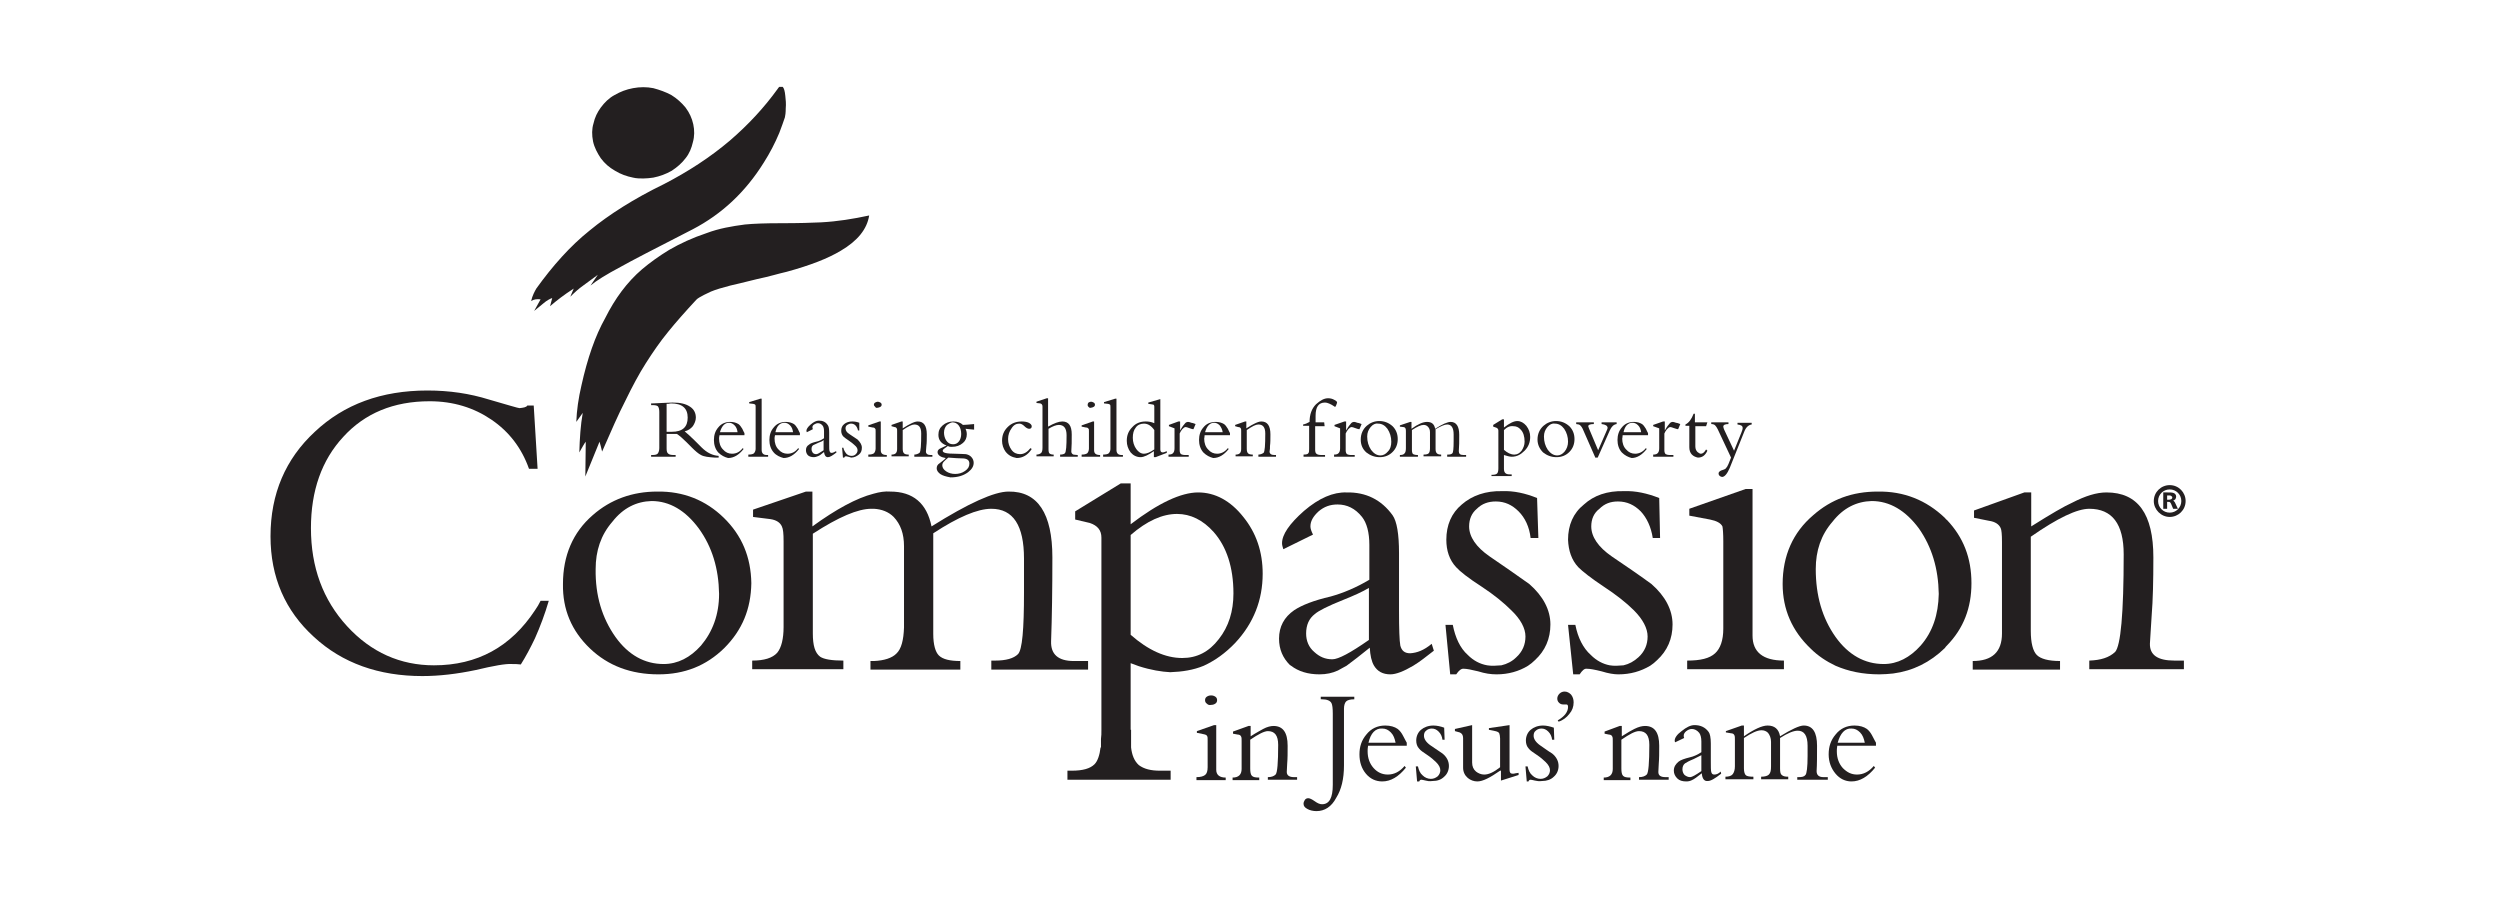 <?xml version="1.0" encoding="utf-8"?>
<!-- Generator: Adobe Illustrator 19.2.1, SVG Export Plug-In . SVG Version: 6.00 Build 0)  -->
<svg version="1.1" id="Layer_1" xmlns="http://www.w3.org/2000/svg" xmlns:xlink="http://www.w3.org/1999/xlink" x="0px" y="0px"
	 viewBox="0 0 581.3 209.3" style="enable-background:new 0 0 581.3 209.3;" xml:space="preserve">
<style type="text/css">
	.st0{fill:url(#SVGID_1_);}
	.st1{fill:#999999;}
	.st2{fill:none;}
	.st3{fill:#E51837;}
	.st4{fill:#719D19;}
	.st5{fill:#BCCC00;}
	.st6{fill:#BCCC01;}
	.st7{fill:#257220;}
	.st8{fill:#014050;}
	.st9{fill:#054353;}
	.st10{fill:#014151;}
	.st11{fill:#0B4857;}
	.st12{fill:#C2CF02;}
	.st13{fill:#93B30D;}
	.st14{fill:#6B9B1C;}
	.st15{fill:url(#SVGID_2_);}
	.st16{display:none;fill:#ADBC37;}
	.st17{display:none;}
	.st18{display:inline;fill:#014F59;}
	.st19{display:inline;fill:#04525C;}
	.st20{display:inline;fill:#015560;}
	.st21{display:inline;fill:#025864;}
	.st22{display:inline;fill:#02535E;}
	.st23{display:inline;fill:#015965;}
	.st24{display:inline;fill:#005F6A;}
	.st25{display:inline;fill:#005C67;}
	.st26{display:inline;fill:#00626D;}
	.st27{display:inline;fill:#006671;}
	.st28{display:inline;fill:#016F7B;}
	.st29{display:inline;fill:#036874;}
	.st30{display:inline;fill:#016C78;}
	.st31{display:inline;fill:#047480;}
	.st32{display:inline;fill:#00636E;}
	.st33{display:inline;fill:#047883;}
	.st34{display:inline;fill:#237F8A;}
	.st35{display:inline;fill:#02707C;}
	.st36{display:inline;fill:#30828E;}
	.st37{display:inline;fill:#3A8792;}
	.st38{display:inline;fill:#1D7B86;}
	.st39{display:inline;fill:#0A7883;}
	.st40{display:inline;fill:#51939E;}
	.st41{display:inline;fill:#027580;}
	.st42{display:inline;fill:#227E89;}
	.st43{display:inline;fill:#418B96;}
	.st44{display:inline;fill:#5B99A3;}
	.st45{display:inline;fill:#498E99;}
	.st46{display:inline;fill:#639EA8;}
	.st47{display:inline;fill:#30828D;}
	.st48{display:inline;fill:#8BB6BE;}
	.st49{display:inline;fill:#398692;}
	.st50{display:inline;fill:#73A6B0;}
	.st51{display:inline;fill:#468D98;}
	.st52{display:inline;fill:#7CACB5;}
	.st53{display:inline;fill:#5796A0;}
	.st54{display:inline;fill:#6CA3AC;}
	.st55{display:inline;fill:#ACCACE;}
	.st56{display:inline;fill:#9CC1C6;}
	.st57{display:inline;fill:#6AA1A9;}
	.st58{display:inline;fill:#7EACAF;}
	.st59{display:inline;fill:#034F5A;}
	.st60{display:inline;fill:#035762;}
	.st61{display:inline;fill:#01505B;}
	.st62{display:inline;fill:#02545F;}
	.st63{display:inline;fill:#03545E;}
	.st64{display:inline;fill:#04525D;}
	.st65{display:inline;fill:#077882;}
	.st66{display:inline;fill:#005F6B;}
	.st67{display:inline;fill:#005D67;}
	.st68{display:inline;fill:#1A7B86;}
	.st69{display:inline;fill:#025F6A;}
	.st70{display:inline;fill:#005A65;}
	.st71{display:inline;fill:#015B66;}
	.st72{display:inline;fill:#257F8A;}
	.st73{display:inline;fill:#388792;}
	.st74{display:inline;fill:#478E99;}
	.st75{display:inline;fill:#4F929D;}
	.st76{display:inline;fill:#2E828D;}
	.st77{display:inline;fill:#5A99A3;}
	.st78{display:inline;fill:#50939D;}
	.st79{display:inline;fill:#207E89;}
	.st80{display:inline;fill:#025C67;}
	.st81{display:inline;fill:#005661;}
	.st82{display:inline;fill:#02717D;}
	.st83{display:inline;fill:#016F7A;}
	.st84{display:inline;fill:#54959F;}
	.st85{display:inline;fill:#036B77;}
	.st86{display:inline;fill:#04747F;}
	.st87{display:inline;fill:#035B67;}
	.st88{display:inline;fill:#006D78;}
	.st89{display:inline;fill:#03606C;}
	.st90{display:inline;fill:#04707B;}
	.st91{display:inline;fill:#619CA7;}
	.st92{display:inline;fill:#01737F;}
	.st93{display:inline;fill:#67A0AA;}
	.st94{display:inline;fill:#7CACB6;}
	.st95{display:inline;fill:#036C77;}
	.st96{display:inline;fill:#338590;}
	.st97{display:inline;fill:#65A0A9;}
	.st98{display:inline;fill:#83B1BA;}
	.st99{display:inline;fill:#619CA6;}
	.st100{display:inline;fill:#00717D;}
	.st101{display:inline;fill:#8EB8C0;}
	.st102{display:inline;fill:#1D7C86;}
	.st103{display:inline;fill:#83B2BA;}
	.st104{display:inline;fill:#01737E;}
	.st105{display:inline;fill:#BAD4D8;}
	.st106{display:inline;fill:#378591;}
	.st107{display:inline;fill:#88B4BD;}
	.st108{display:inline;fill:#006D79;}
	.st109{display:inline;fill:#057882;}
	.st110{display:inline;fill:#067680;}
	.st111{display:inline;fill:#388691;}
	.st112{display:inline;fill:#408A96;}
	.st113{display:inline;fill:#227E88;}
	.st114{display:inline;fill:#247F89;}
	.st115{display:inline;fill:#50939E;}
	.st116{display:inline;fill:#2E818D;}
	.st117{display:inline;fill:#458C97;}
	.st118{display:inline;fill:#0A7882;}
	.st119{display:inline;fill:#006F7B;}
	.st120{display:inline;fill:#36848F;}
	.st121{display:inline;fill:#5C9AA3;}
	.st122{display:inline;fill:#458D97;}
	.st123{display:inline;fill:#AECCD2;}
	.st124{display:inline;fill:#4D919B;}
	.st125{display:inline;fill:#438B96;}
	.st126{display:inline;fill:#A0C3CA;}
	.st127{display:inline;fill:#378590;}
	.st128{display:inline;fill:#50929C;}
	.st129{display:inline;fill:#52939D;}
	.st130{display:inline;fill:#69A1A9;}
	.st131{display:inline;fill:#5E9AA2;}
	.st132{display:inline;fill:#428A95;}
	.st133{display:inline;fill:#51939D;}
	.st134{display:inline;fill:#3A8791;}
	.st135{display:inline;fill:#AFCDD2;}
	.st136{display:inline;fill:#59979F;}
	.st137{display:inline;fill:#478C95;}
	.st138{display:inline;fill:#5D9AA2;}
	.st139{display:inline;fill:#5E9AA0;}
	.st140{display:inline;fill:#519199;}
	.st141{display:inline;fill:#4B8E95;}
	.st142{display:inline;fill:#698777;}
	.st143{display:inline;fill:#7CA895;}
	.st144{display:inline;fill:#63988F;}
	.st145{display:inline;fill:#6C9C87;}
	.st146{display:inline;fill:#8CAB6A;}
	.st147{display:inline;fill:#81A988;}
	.st148{display:inline;fill:#85A877;}
	.st149{display:inline;fill:#8EAE76;}
	.st150{display:inline;fill:#76A496;}
	.st151{display:inline;fill:#8AAE8A;}
	.st152{display:inline;fill:#358590;}
	.st153{display:inline;fill:#8DAE7E;}
	.st154{display:inline;fill:#8DA743;}
	.st155{display:inline;fill:#80A577;}
	.st156{display:inline;fill:#6E8C77;}
	.st157{display:inline;fill:#96B067;}
	.st158{display:inline;fill:#5B8D7E;}
	.st159{display:inline;fill:#457C60;}
	.st160{display:inline;fill:#80A78A;}
	.st161{display:inline;fill:#9CB560;}
	.st162{display:inline;fill:#8EAE7B;}
	.st163{display:inline;fill:#67A1AA;}
	.st164{display:inline;fill:#619DA7;}
	.st165{display:inline;fill:#6FA4AE;}
	.st166{display:inline;fill:#74A7B0;}
	.st167{display:inline;fill:#5E9BA5;}
	.st168{display:inline;fill:#87B4BD;}
	.st169{display:inline;fill:#94BCC4;}
	.st170{display:inline;fill:#79AAB4;}
	.st171{display:inline;fill:#9AC0C7;}
	.st172{display:inline;fill:#95BCC4;}
	.st173{display:inline;fill:#7FAFB8;}
	.st174{display:inline;fill:#ADBC37;}
	.st175{display:inline;fill:#02616D;}
	.st176{display:inline;fill:#267F8A;}
	.st177{display:inline;fill:#398793;}
	.st178{display:inline;fill:#3F8995;}
	.st179{display:inline;}
	.st180{fill:#3F8995;}
	.st181{fill:#ADBC37;}
	.st182{fill:#FFFFFF;}
	.st183{fill:#498E99;}
	.st184{fill:#388692;}
	.st185{fill:#AC243A;}
	.st186{fill:#818587;}
	.st187{fill:#00594D;}
	.st188{fill:#55565A;}
	.st189{fill:#EF4B24;}
	.st190{fill:#2F2C2B;}
	.st191{fill:#D12028;}
	.st192{fill:#FEFEFD;}
	.st193{fill:#ABB43E;}
	.st194{fill:#ABB43D;}
	.st195{fill:#ABB43F;}
	.st196{fill:#ACB43F;}
	.st197{fill:#AAB43D;}
	.st198{fill:#02205A;}
	.st199{fill:url(#SVGID_3_);}
	.st200{fill:url(#SVGID_4_);}
	.st201{fill:url(#SVGID_5_);}
	.st202{fill:url(#SVGID_6_);}
	.st203{fill:#0099C7;}
	.st204{fill:#1F3C73;}
	.st205{clip-path:url(#SVGID_8_);fill:#FFFFFF;}
	.st206{clip-path:url(#SVGID_10_);fill:#FFFFFF;}
	.st207{clip-path:url(#SVGID_12_);fill:#FFFFFF;}
	.st208{clip-path:url(#SVGID_14_);fill:#FFFFFF;}
	.st209{clip-path:url(#SVGID_16_);fill:#FFFFFF;}
	.st210{clip-path:url(#SVGID_18_);fill:#FFFFFF;}
	.st211{clip-path:url(#SVGID_20_);fill:#FFFFFF;}
	.st212{fill:none;stroke:#FFFFFF;stroke-width:2;}
	.st213{fill:none;stroke:#1288C9;stroke-width:6;}
	.st214{fill:#0054A0;}
	.st215{fill:#EA1F26;}
	.st216{fill:#302E84;}
	.st217{fill:#9A8A00;}
	.st218{fill-rule:evenodd;clip-rule:evenodd;fill:#302E84;}
	.st219{fill-rule:evenodd;clip-rule:evenodd;fill:#9A8A00;}
	.st220{fill:#2C79BD;}
	.st221{fill:#2C78BD;}
	.st222{fill:#2D78BD;}
	.st223{fill-rule:evenodd;clip-rule:evenodd;fill:#1CA155;}
	.st224{fill-rule:evenodd;clip-rule:evenodd;fill:#F5C624;}
	.st225{fill-rule:evenodd;clip-rule:evenodd;fill:#1B91BF;}
	.st226{fill-rule:evenodd;clip-rule:evenodd;fill:#DF2B28;}
	.st227{fill-rule:evenodd;clip-rule:evenodd;fill:#231F20;}
	.st228{fill:none;stroke:#FFFFFF;stroke-width:6.000000e-02;stroke-linecap:round;stroke-linejoin:round;stroke-miterlimit:10;}
	.st229{fill:#231F20;}
</style>
<path class="st229" d="M381.1,181.3v-0.6c0.8,0,1.4-0.2,1.8-0.6c0.4-0.4,0.6-2.7,0.6-6.9c0-2.2-0.8-3.2-2.4-3.2
	c-0.9,0-2.2,0.7-4.1,2v6.7c0,0.8,0.1,1.4,0.4,1.7c0.3,0.3,0.8,0.4,1.7,0.4v0.6h-6.2v-0.6c1.4,0,2.1-0.7,2.1-2v-6.5
	c0-0.5,0-0.8-0.1-1c-0.1-0.3-0.4-0.5-0.8-0.5l-1-0.2v-0.5l3.5-1.3h0.5v2.4c1.4-0.9,2.3-1.4,2.9-1.7c1-0.5,1.8-0.7,2.5-0.7
	c2.2,0,3.3,1.5,3.3,4.6c0,1.6,0,3-0.1,4.1c0,0.7-0.1,1.3-0.1,2c0,0.8,0.5,1.2,1.7,1.2h0.7v0.6H381.1"/>
<path class="st229" d="M393.8,176.5c-1,0.4-1.7,0.8-2,1c-0.4,0.3-0.6,0.8-0.6,1.4c0,0.5,0.2,1,0.5,1.3c0.4,0.3,0.8,0.5,1.3,0.5
	c0.4,0,1.3-0.5,2.6-1.4v-3.7C395.2,175.8,394.6,176.1,393.8,176.5 M395.7,179.8c-1,0.8-1.8,1.4-2.3,1.6c-0.4,0.2-0.8,0.3-1.3,0.3
	c-0.9,0-1.6-0.2-2.1-0.7c-0.5-0.5-0.8-1.1-0.8-1.8c0-0.9,0.4-1.5,1.1-2.1c0.5-0.4,1.4-0.7,2.6-1c0.9-0.2,1.8-0.6,2.7-1.2v-2.5
	c0-0.9-0.2-1.6-0.5-2c-0.5-0.6-1.1-0.9-1.7-0.9c-0.5,0-0.9,0.2-1.3,0.5c-0.4,0.3-0.6,0.7-0.6,1c0,0.2,0,0.4,0.1,0.6l-2.1,1
	c-0.1-0.2-0.1-0.3-0.1-0.4c0-0.6,0.5-1.4,1.6-2.2c1.1-0.9,2.1-1.4,3-1.4c1.4,0,2.5,0.5,3.3,1.6c0.3,0.4,0.5,1.3,0.5,2.7v4.1
	c0,1.3,0,2.1,0.1,2.5c0.1,0.4,0.3,0.6,0.7,0.6c0.5,0,1-0.2,1.5-0.7l0.1,0.5c-1.4,1.1-2.4,1.7-3.1,1.7
	C396.3,181.7,395.8,181.1,395.7,179.8"/>
<path class="st229" d="M417.9,181.3v-0.6h0.3c0.8,0,1.3-0.1,1.6-0.5c0.3-0.3,0.5-1.8,0.5-4.4v-2.4c0-2.4-0.8-3.5-2.3-3.5
	c-1,0-2.4,0.6-4.1,1.7v7.1c0,0.8,0.1,1.3,0.4,1.5c0.3,0.3,0.8,0.4,1.5,0.4v0.6h-6.3v-0.6c0.9,0,1.5-0.2,1.8-0.5
	c0.4-0.4,0.5-1,0.5-1.9v-5.7c0-0.9-0.3-1.6-0.7-2.1c-0.4-0.4-0.9-0.6-1.5-0.6c-1,0-2.3,0.6-4.1,1.8v7.1c0,0.8,0.2,1.4,0.5,1.6
	c0.3,0.2,0.8,0.3,1.7,0.3v0.6h-6.5v-0.6c0.8,0,1.4-0.2,1.7-0.6c0.3-0.4,0.5-1,0.5-1.8v-6.1c0-0.5,0-0.9-0.1-1.1
	c-0.1-0.3-0.4-0.5-0.8-0.5l-1.2-0.2V170l3.7-1.3h0.5v2.5c2.3-1.6,4.2-2.5,5.5-2.5c1.6,0,2.6,0.8,2.9,2.5c2.6-1.6,4.5-2.5,5.5-2.5
	c2.1,0,3.1,1.6,3.1,4.7c0,2.3,0,4.3-0.1,5.9c0,0.9,0.5,1.4,1.6,1.4h1v0.6H417.9"/>
<path class="st229" d="M427.3,172.7h6.3c-0.2-1-0.5-1.8-1.1-2.4c-0.6-0.6-1.2-0.9-2-0.9C429,169.3,427.9,170.5,427.3,172.7
	 M426.8,179.9c-1-1.2-1.6-2.7-1.6-4.5c0-1.8,0.5-3.3,1.6-4.6c1.1-1.4,2.6-2.1,4.4-2.1c1.2,0,2.2,0.3,2.9,0.8
	c0.5,0.4,0.9,0.9,1.3,1.7c0.4,0.8,0.7,1.3,0.8,1.5v0.7h-9c-0.1,0.6-0.1,1-0.1,1.3c0,1.6,0.5,2.9,1.4,3.9c1,1,2,1.5,3.3,1.5
	c1.5,0,2.8-0.7,3.9-2l0.3,0.4c-1.7,2.1-3.5,3.2-5.5,3.2C429.1,181.7,427.8,181.1,426.8,179.9"/>
<path class="st229" d="M280.6,163.6c-0.3-0.2-0.4-0.5-0.4-0.8c0-0.3,0.1-0.6,0.4-0.8c0.3-0.2,0.6-0.3,1-0.3c0.4,0,0.7,0.1,1,0.3
	c0.3,0.2,0.4,0.5,0.4,0.8c0,0.3-0.1,0.6-0.4,0.8c-0.3,0.2-0.6,0.3-1,0.3C281.2,164,280.9,163.9,280.6,163.6 M278.2,181.3v-0.6
	c1,0,1.6-0.2,2-0.5c0.4-0.3,0.6-0.9,0.6-1.8v-6.2c0-0.5,0-0.9-0.1-1c-0.1-0.3-0.4-0.4-0.9-0.5l-1.5-0.3V170l4-1.4h0.5V179
	c0,1.2,0.8,1.8,2.2,1.8v0.6H278.2"/>
<path class="st229" d="M294.8,181.3v-0.6c0.8,0,1.4-0.2,1.8-0.6c0.4-0.4,0.6-2.7,0.6-6.9c0-2.2-0.8-3.2-2.4-3.2
	c-0.8,0-2.2,0.7-4.1,2v6.7c0,0.8,0.1,1.4,0.4,1.7c0.3,0.3,0.8,0.4,1.7,0.4v0.6h-6.2v-0.6c1.4,0,2.1-0.7,2.1-2v-6.5
	c0-0.5,0-0.8-0.1-1c-0.1-0.3-0.4-0.5-0.8-0.5l-1.1-0.2v-0.5l3.6-1.3h0.5v2.4c1.4-0.9,2.4-1.4,2.9-1.7c0.9-0.5,1.8-0.7,2.4-0.7
	c2.2,0,3.3,1.5,3.3,4.6c0,1.6,0,3-0.1,4.1c0,0.7-0.1,1.3-0.1,2c0,0.8,0.6,1.2,1.7,1.2h0.7v0.6H294.8"/>
<path class="st229" d="M306.1,188.6c-0.8,0-1.6-0.2-2.1-0.5c-0.6-0.3-0.9-0.7-0.9-1.2c0-0.3,0.1-0.6,0.3-0.9
	c0.2-0.3,0.5-0.4,0.8-0.4c0.3,0,0.8,0.2,1.5,0.7c0.7,0.5,1.2,0.7,1.7,0.7c1.7,0,2.5-1.5,2.5-4.5V166c0-1.3-0.1-2.1-0.3-2.5
	c-0.3-0.6-1.1-0.9-2.2-0.9h-0.3v-0.6h7.8v0.6c-1,0-1.6,0.2-1.9,0.5c-0.3,0.3-0.5,0.9-0.5,1.7v13.2c0,3.1-0.6,5.6-1.8,7.5
	C309.6,187.6,308,188.6,306.1,188.6"/>
<path class="st229" d="M318.2,172.7h6.3c-0.2-1-0.5-1.8-1.1-2.4c-0.6-0.6-1.2-0.9-2-0.9C319.8,169.3,318.7,170.5,318.2,172.7
	 M317.6,179.9c-1-1.2-1.5-2.7-1.5-4.5c0-1.8,0.5-3.3,1.6-4.6c1.1-1.4,2.6-2.1,4.4-2.1c1.2,0,2.2,0.3,2.9,0.8
	c0.5,0.4,0.9,0.9,1.3,1.7c0.4,0.8,0.7,1.3,0.8,1.5v0.7h-9c-0.1,0.6-0.1,1-0.1,1.3c0,1.6,0.5,2.9,1.4,3.9c0.9,1,2,1.5,3.3,1.5
	c1.5,0,2.8-0.7,3.9-2l0.3,0.4c-1.7,2.1-3.5,3.2-5.5,3.2C319.9,181.7,318.6,181.1,317.6,179.9"/>
<path class="st229" d="M331.5,181.5c-0.5-0.1-0.8-0.2-1-0.2c-0.2,0-0.4,0.1-0.5,0.4h-0.5l-0.3-3.5h0.5c0.2,0.9,0.5,1.6,1.1,2.1
	c0.5,0.5,1.2,0.8,1.9,0.8c0.6,0,1.1-0.2,1.6-0.6c0.4-0.4,0.6-0.9,0.6-1.4c0-0.6-0.3-1.2-1-1.9c-0.5-0.5-1.2-1.1-2.1-1.7
	c-0.9-0.6-1.5-1-1.8-1.4c-0.5-0.5-0.7-1.2-0.7-1.9c0-1,0.4-1.9,1.1-2.5c0.7-0.6,1.7-1,2.9-1c0.8,0,1.7,0.2,2.5,0.5l0.1,2.8h-0.5
	c-0.1-0.8-0.4-1.4-0.9-1.9c-0.5-0.5-1-0.7-1.6-0.7c-0.5,0-1,0.2-1.3,0.5c-0.4,0.3-0.5,0.7-0.5,1.2c0,0.7,0.5,1.5,1.5,2.2
	c0.9,0.6,1.9,1.3,2.8,1.9c1,0.8,1.5,1.8,1.5,2.9c0,1-0.4,1.9-1.1,2.5c-0.7,0.7-1.6,1-2.7,1C332.3,181.7,331.9,181.6,331.5,181.5"/>
<path class="st229" d="M348.8,179.2c-2.3,1.6-4,2.5-5.3,2.5c-0.8,0-1.6-0.3-2.2-0.8c-0.7-0.6-1.1-1.4-1.1-2.4v-6.9
	c0-0.7-0.3-1.1-0.8-1.3l-1.1-0.3v-0.5l4-0.9v8.7c0,0.9,0.3,1.6,0.9,2.1c0.5,0.4,1.2,0.7,1.9,0.7c1.1,0,2.3-0.6,3.7-1.7v-6.7
	c0-0.5-0.1-0.9-0.2-1.2c-0.1-0.2-0.4-0.4-0.9-0.5l-1.5-0.3v-0.4l4.8-0.7v10.4c0,0.6,0.2,0.9,0.7,0.9c0.2,0,0.4,0,0.7-0.1l0.7-0.1
	v0.5l-4.1,1.3V179.2"/>
<path class="st229" d="M356.9,181.5c-0.5-0.1-0.8-0.2-1-0.2c-0.2,0-0.4,0.1-0.5,0.4H355l-0.3-3.5h0.5c0.2,0.9,0.5,1.6,1.1,2.1
	c0.5,0.5,1.2,0.8,1.9,0.8c0.6,0,1.1-0.2,1.6-0.6c0.4-0.4,0.6-0.9,0.6-1.4c0-0.6-0.3-1.2-1-1.9c-0.5-0.5-1.2-1.1-2.1-1.7
	c-0.9-0.6-1.5-1-1.8-1.4c-0.5-0.5-0.7-1.2-0.7-1.9c0-1,0.4-1.9,1.1-2.5c0.7-0.6,1.7-1,2.9-1c0.8,0,1.6,0.2,2.5,0.5l0.1,2.8h-0.5
	c-0.1-0.8-0.4-1.4-0.9-1.9c-0.5-0.5-1-0.7-1.6-0.7c-0.5,0-1,0.2-1.3,0.5c-0.4,0.3-0.5,0.7-0.5,1.2c0,0.7,0.5,1.5,1.5,2.2
	c0.9,0.6,1.8,1.3,2.8,1.9c1,0.8,1.5,1.8,1.5,2.9c0,1-0.4,1.9-1.1,2.5c-0.7,0.7-1.7,1-2.7,1C357.8,181.7,357.4,181.6,356.9,181.5"/>
<path class="st229" d="M362.2,167.5c1.6-0.9,2.4-2,2.4-3.1c0-0.4-0.1-0.6-0.4-0.6l-0.3,0l-0.4,0c-0.4,0-0.7-0.1-1-0.4
	c-0.3-0.3-0.4-0.6-0.4-1c0-0.4,0.2-0.8,0.5-1.1c0.3-0.3,0.7-0.5,1.2-0.5c0.6,0,1.1,0.3,1.5,0.7c0.4,0.5,0.6,1.1,0.6,1.8
	c0,1-0.3,1.9-1,2.7c-0.6,0.8-1.5,1.5-2.5,1.8L362.2,167.5"/>
<path class="st229" d="M147.2,41.3c-1.5-0.3-2.9-0.8-4.2-1.6c-1.4-0.8-2.4-1.7-3.3-2.9c-0.8-1.2-1.5-2.5-1.8-3.9
	c-0.3-1.5-0.3-2.9,0.1-4.2c0.3-1.4,0.9-2.6,1.7-3.7c0.9-1.2,1.9-2.2,3.2-2.9c1.4-0.8,2.7-1.3,4.3-1.6c1.6-0.3,3.2-0.3,4.7,0
	c1.5,0.4,2.9,0.9,4.2,1.6c1.3,0.8,2.4,1.8,3.3,2.9c0.9,1.2,1.5,2.5,1.8,3.9c0.3,1.4,0.3,2.8-0.1,4.2c-0.3,1.3-0.8,2.6-1.7,3.7
	c-0.9,1.2-2,2.1-3.2,2.9c-1.4,0.8-2.8,1.3-4.3,1.6c-0.8,0.1-1.5,0.2-2.3,0.2C148.9,41.5,148,41.5,147.2,41.3 M125.7,69.6
	c-0.9-0.1-1.6,0-2.2,0.4c0.3-1.3,0.8-2.2,1.2-2.9c3.8-5.3,7.9-9.9,12.4-13.5c4.5-3.7,10.3-7.4,17.3-10.8c5.6-2.9,10.7-6.2,15.3-10.1
	c4.3-3.7,8-7.7,11.1-12c0.1-0.2,0.3-0.4,0.4-0.5h0.8c0.3,0.3,0.5,1,0.6,2.1c0.1,0.8,0.2,1.9,0.1,2.9c0,1-0.1,1.7-0.2,2.1
	c-0.3,1-0.8,2.2-1.3,3.6c-1,2.4-2.2,4.7-3.6,6.9c-4.3,6.9-9.8,12-16.5,15.5c-8.8,4.5-14.4,7.4-16.7,8.7c-3.4,1.8-5.8,3.3-7.1,4.4
	l1.7-2.5l-3.4,2.5c-1,0.7-2,1.6-3,2.6l0.8-1.9c-2.2,1.4-4,2.8-5.5,4.1l0.5-1.9c-0.6,0.2-1.3,0.6-2,1.2l-2.2,1.8L125.7,69.6
	 M136.2,102.7c-0.4,0.5-0.8,1.3-1.5,2.5c0.1-3.3,0.3-6.4,0.8-9.2l-1.5,2.1c0.1-2.7,0.5-5.5,1.2-8.5c1.4-6.3,3.2-11.5,5.5-15.6
	c2.3-4.6,5.1-8.4,8.6-11.4c1.9-1.6,4-3.1,6.3-4.5c2.6-1.5,5.4-2.8,8.7-3.9c2.9-1.1,5.9-1.6,8.9-2c2-0.2,4.8-0.3,8.4-0.3
	c4.2,0,7.2-0.1,9.3-0.2c3.8-0.2,7.5-0.8,11.2-1.6c-0.5,3.2-2.7,5.9-6.6,8.2c-3,1.8-7.1,3.4-12.6,4.9c-1.8,0.4-4,1.1-6.9,1.7
	c-3.2,0.8-5.3,1.3-6.2,1.5c-1.9,0.5-3.3,0.9-4.5,1.4c-0.2,0.1-2.9,1.3-3.4,1.9c-2.6,2.8-4.8,5.3-6.5,7.4c-1.9,2.3-3.6,4.8-5.2,7.3
	c-1.6,2.5-3.2,5.5-4.8,8.8c-1.6,3.1-3.3,7-5.4,11.8c-0.2-0.9-0.4-1.6-0.6-2.3l-3.3,8.1L136.2,102.7"/>
<path class="st229" d="M155,93.9v6.5c0.2,0,0.6,0,1.2,0c2.5,0,3.7-1.1,3.7-3.3c0-2.2-1.3-3.3-3.9-3.3
	C155.6,93.9,155.2,93.9,155,93.9 M163,105.8c-0.6-0.3-1.3-0.9-2.2-1.8l-1.3-1.3c-0.8-0.8-1.5-1.4-2.1-1.8c-0.7,0-1.1,0-1.4,0
	c-0.3,0-0.6,0-1,0v3.4c0,0.6,0.1,1,0.4,1.2c0.2,0.2,0.7,0.3,1.2,0.3h0.5v0.4h-5.7v-0.4h0.3c0.6,0,1-0.1,1.2-0.3
	c0.2-0.2,0.4-0.7,0.4-1.3v-8.4c0-0.6-0.1-1-0.3-1.3c-0.2-0.2-0.6-0.3-1.2-0.3h-0.4v-0.4c0,0,0.9,0,2.5-0.1c0.8,0,1.7-0.1,2.5-0.1
	c1.8,0,3.1,0.3,4.1,1c0.9,0.6,1.3,1.5,1.3,2.5c0,0.7-0.3,1.4-0.7,2c-0.5,0.6-1.1,1-1.9,1.2c0.6,0.5,1.4,1.2,2.3,2.1l1.6,1.6
	c1.3,1.3,2.6,1.9,4,2v0.4c-0.3,0-0.6,0-0.9,0C164.8,106.3,163.7,106.2,163,105.8"/>
<path class="st229" d="M167.4,100.5h4.1c-0.1-0.7-0.3-1.2-0.7-1.6c-0.4-0.4-0.8-0.6-1.3-0.6C168.5,98.3,167.8,99.1,167.4,100.5
	 M167,105.2c-0.7-0.8-1-1.8-1-2.9c0-1.1,0.3-2.1,1-2.9c0.7-0.9,1.7-1.3,2.8-1.3c0.8,0,1.4,0.2,1.9,0.5c0.3,0.2,0.6,0.6,0.9,1.1
	c0.3,0.6,0.4,0.9,0.5,1v0.5h-5.8c-0.1,0.4-0.1,0.7-0.1,0.8c0,1,0.3,1.9,0.9,2.5c0.6,0.7,1.3,1,2.1,1c1,0,1.8-0.4,2.5-1.3l0.2,0.2
	c-1.1,1.4-2.3,2.1-3.6,2.1C168.5,106.3,167.7,105.9,167,105.2"/>
<path class="st229" d="M174,106.1v-0.4c0.6,0,1.1-0.1,1.3-0.3c0.2-0.2,0.4-0.6,0.4-1v-9.7c0-0.3,0-0.5-0.1-0.6
	c-0.1-0.1-0.3-0.2-0.5-0.2l-0.9-0.1v-0.3l2.6-0.8h0.3v11.9c0,0.8,0.4,1.2,1.2,1.2h0.3v0.4H174"/>
<path class="st229" d="M180.3,100.5h4.1c-0.1-0.7-0.3-1.2-0.7-1.6c-0.4-0.4-0.8-0.6-1.3-0.6C181.3,98.3,180.6,99.1,180.3,100.5
	 M179.9,105.2c-0.7-0.8-1-1.8-1-2.9c0-1.1,0.3-2.1,1-2.9c0.7-0.9,1.7-1.3,2.8-1.3c0.8,0,1.4,0.2,1.9,0.5c0.3,0.2,0.6,0.6,0.9,1.1
	c0.3,0.6,0.4,0.9,0.5,1v0.5h-5.8c-0.1,0.4-0.1,0.7-0.1,0.8c0,1,0.3,1.9,0.9,2.5c0.6,0.7,1.3,1,2.1,1c1,0,1.8-0.4,2.5-1.3l0.2,0.2
	c-1.1,1.4-2.3,2.1-3.6,2.1C181.4,106.3,180.5,105.9,179.9,105.2"/>
<path class="st229" d="M190.4,102.9c-0.7,0.3-1.1,0.5-1.3,0.6c-0.3,0.2-0.4,0.5-0.4,0.9c0,0.4,0.1,0.6,0.3,0.9
	c0.2,0.2,0.5,0.3,0.8,0.3c0.3,0,0.8-0.3,1.7-0.9v-2.4C191.3,102.6,190.9,102.7,190.4,102.9 M191.6,105.1c-0.6,0.5-1.1,0.9-1.5,1
	c-0.3,0.1-0.5,0.2-0.8,0.2c-0.6,0-1-0.1-1.4-0.4c-0.3-0.3-0.5-0.7-0.5-1.2c0-0.6,0.2-1,0.7-1.3c0.3-0.3,0.9-0.5,1.7-0.7
	c0.6-0.1,1.2-0.4,1.8-0.8v-1.6c0-0.6-0.1-1-0.3-1.3c-0.3-0.4-0.7-0.6-1.1-0.6c-0.3,0-0.6,0.1-0.9,0.3c-0.3,0.2-0.4,0.4-0.4,0.7
	l0.1,0.4l-1.4,0.7l-0.1-0.3c0-0.4,0.3-0.9,1-1.5c0.7-0.6,1.3-0.9,1.9-0.9c0.9,0,1.6,0.3,2.1,1.1c0.2,0.3,0.3,0.8,0.3,1.7v2.7
	c0,0.9,0,1.4,0.1,1.6c0.1,0.3,0.2,0.4,0.5,0.4c0.3,0,0.6-0.2,1-0.4l0.1,0.3c-0.9,0.7-1.5,1.1-2,1.1
	C192,106.3,191.7,105.9,191.6,105.1"/>
<path class="st229" d="M197.2,106.2c-0.3-0.1-0.5-0.1-0.6-0.1c-0.1,0-0.2,0.1-0.3,0.3h-0.3l-0.2-2.3h0.3c0.1,0.6,0.4,1,0.7,1.4
	c0.3,0.3,0.7,0.5,1.2,0.5c0.4,0,0.7-0.1,1-0.4c0.3-0.3,0.4-0.6,0.4-0.9c0-0.4-0.2-0.8-0.7-1.2c-0.3-0.3-0.8-0.7-1.4-1.1
	c-0.6-0.4-1-0.7-1.2-0.9c-0.3-0.3-0.5-0.8-0.5-1.3c0-0.7,0.2-1.2,0.7-1.6c0.5-0.4,1.1-0.6,1.9-0.6c0.5,0,1.1,0.1,1.6,0.3l0,1.8h-0.3
	c-0.1-0.5-0.3-0.9-0.6-1.2c-0.3-0.3-0.7-0.4-1-0.4c-0.3,0-0.6,0.1-0.9,0.3c-0.3,0.2-0.4,0.5-0.4,0.8c0,0.5,0.3,1,1,1.4
	c0.6,0.4,1.2,0.8,1.8,1.2c0.6,0.6,1,1.2,1,1.9c0,0.7-0.2,1.2-0.7,1.6c-0.5,0.4-1.1,0.7-1.8,0.7C197.7,106.3,197.5,106.3,197.2,106.2
	"/>
<path class="st229" d="M203.5,94.6c-0.2-0.2-0.3-0.3-0.3-0.5c0-0.2,0.1-0.4,0.3-0.5c0.2-0.1,0.4-0.2,0.6-0.2c0.2,0,0.4,0.1,0.6,0.2
	c0.2,0.1,0.3,0.3,0.3,0.5c0,0.2-0.1,0.4-0.3,0.5c-0.2,0.1-0.4,0.2-0.6,0.2C203.8,94.9,203.6,94.8,203.5,94.6 M201.9,106.1v-0.4
	c0.6,0,1-0.1,1.3-0.3c0.2-0.2,0.4-0.6,0.4-1.1v-4c0-0.3,0-0.6-0.1-0.6c-0.1-0.2-0.3-0.3-0.6-0.3l-1-0.2v-0.3l2.6-0.9h0.3v6.7
	c0,0.8,0.5,1.1,1.4,1.1v0.4H201.9"/>
<path class="st229" d="M212.6,106.1v-0.4c0.5,0,0.9-0.2,1.2-0.4c0.3-0.3,0.4-1.8,0.4-4.5c0-1.4-0.5-2.1-1.6-2.1
	c-0.5,0-1.4,0.4-2.7,1.3v4.3c0,0.6,0.1,0.9,0.3,1.1c0.2,0.2,0.5,0.3,1.1,0.3v0.4h-4v-0.4c0.9,0,1.3-0.4,1.3-1.3v-4.2
	c0-0.3,0-0.5-0.1-0.6c-0.1-0.2-0.3-0.3-0.5-0.3l-0.7-0.2v-0.3l2.3-0.8h0.3v1.6c0.9-0.6,1.5-0.9,1.9-1.1c0.6-0.3,1.1-0.5,1.6-0.5
	c1.4,0,2.1,1,2.1,3c0,1.1,0,2-0.1,2.7c0,0.4-0.1,0.9-0.1,1.3c0,0.5,0.4,0.8,1.1,0.8h0.4v0.4H212.6"/>
<path class="st229" d="M220.2,98.8c-0.4,0.4-0.7,1-0.7,1.8c0,0.7,0.2,1.3,0.5,1.8c0.4,0.6,0.9,0.9,1.6,0.9c0.6,0,1-0.2,1.4-0.7
	c0.3-0.4,0.5-1,0.5-1.7c0-0.8-0.2-1.5-0.6-2c-0.4-0.5-0.9-0.7-1.5-0.7C221,98.3,220.6,98.5,220.2,98.8 M219.5,107.3
	c-0.3,0.3-0.4,0.6-0.4,0.9c0,0.5,0.3,1,0.9,1.4c0.6,0.4,1.3,0.6,2.1,0.6c0.8,0,1.6-0.2,2.3-0.7c0.7-0.5,1-1,1-1.7
	c0-0.7-0.4-1.1-1.3-1.2c-1,0-2.2-0.1-3.6-0.2C220.1,106.7,219.8,107,219.5,107.3 M218.6,110.2c-0.5-0.4-0.8-0.8-0.8-1.3
	c0-0.5,0.2-0.9,0.7-1.2c0.8-0.6,1.3-1,1.4-1.2c-0.5-0.1-1-0.2-1.4-0.5c-0.4-0.3-0.5-0.6-0.5-0.9c0-0.4,0.3-0.7,0.8-0.9
	c0.8-0.4,1.3-0.6,1.3-0.6c-1.3-0.5-1.9-1.3-1.9-2.5c0-0.9,0.3-1.6,1-2.2c0.7-0.6,1.5-0.9,2.5-0.9c0.9,0,1.7,0.3,2.2,0.8
	c0.6,0,1.4-0.1,2.6-0.2v1.3c-0.7-0.1-1.4-0.1-2-0.2c0.2,0.4,0.3,0.8,0.3,1.3c0,0.8-0.3,1.5-0.9,2c-0.7,0.6-1.5,0.9-2.6,0.9
	c-0.3,0-0.6,0-0.9-0.2c-0.1,0.1-0.3,0.2-0.7,0.5c-0.3,0.2-0.5,0.4-0.5,0.6c0,0.5,0.9,0.7,2.9,0.7c1.2,0,2,0.1,2.5,0.1
	c0.5,0.1,0.9,0.3,1.2,0.6c0.4,0.4,0.6,0.9,0.6,1.4c0,0.8-0.4,1.5-1.3,2.2c-1.1,0.8-2.4,1.2-4.1,1.2
	C219.9,110.8,219.2,110.6,218.6,110.2"/>
<path class="st229" d="M233.8,105c-0.5-0.7-0.8-1.6-0.8-2.5c0-1.3,0.4-2.3,1.3-3.2c0.9-0.9,2-1.3,3.3-1.3c0.6,0,1.2,0.1,1.6,0.3
	c0.4,0.2,0.7,0.5,0.7,0.8c0,0.4-0.2,0.6-0.6,0.6c-0.3,0-0.7-0.2-1.1-0.6c-0.4-0.4-0.8-0.6-1.2-0.6c-0.7,0-1.3,0.3-1.8,1.1
	c-0.5,0.7-0.8,1.5-0.8,2.5c0,1,0.3,1.8,0.8,2.5c0.5,0.7,1.2,1,2,1c0.9,0,1.7-0.5,2.4-1.4l0.3,0.2c-0.9,1.4-2.1,2.1-3.5,2.1
	C235.3,106.3,234.5,105.9,233.8,105"/>
<path class="st229" d="M246.5,106.1v-0.4c0.5,0,0.9-0.1,1.1-0.3c0.3-0.3,0.4-1.7,0.4-4.2c0-1.6-0.6-2.4-1.8-2.4
	c-0.6,0-1.4,0.3-2.4,0.9v4.8c0,0.5,0.1,0.8,0.2,0.9c0.2,0.2,0.5,0.3,1,0.3v0.4h-4v-0.4c0.5,0,0.9-0.2,1.1-0.4
	c0.2-0.2,0.3-0.6,0.3-1.2v-9.6c0-0.4-0.2-0.6-0.5-0.7l-0.9-0.1v-0.3l2.4-0.8h0.3v6.6c1.4-0.8,2.5-1.2,3.3-1.2c1.5,0,2.2,1,2.2,3
	c0,1.5,0,2.8-0.1,4c0,0.3,0.2,0.6,0.5,0.7c0.2,0,0.5,0.1,1,0.1v0.4H246.5"/>
<path class="st229" d="M253.1,94.6c-0.2-0.2-0.2-0.3-0.2-0.5c0-0.2,0.1-0.4,0.2-0.5c0.2-0.1,0.4-0.2,0.6-0.2c0.2,0,0.4,0.1,0.6,0.2
	c0.2,0.1,0.3,0.3,0.3,0.5c0,0.2-0.1,0.4-0.3,0.5c-0.2,0.1-0.4,0.2-0.6,0.2C253.4,94.9,253.3,94.8,253.1,94.6 M251.5,106.1v-0.4
	c0.6,0,1-0.1,1.3-0.3c0.2-0.2,0.4-0.6,0.4-1.1v-4c0-0.3,0-0.6-0.1-0.6c-0.1-0.2-0.3-0.3-0.6-0.3l-1-0.2v-0.3l2.6-0.9h0.3v6.7
	c0,0.8,0.5,1.1,1.4,1.1v0.4H251.5"/>
<path class="st229" d="M256.5,106.1v-0.4c0.6,0,1.1-0.1,1.3-0.3c0.2-0.2,0.4-0.6,0.4-1v-9.7c0-0.3,0-0.5-0.1-0.6
	c-0.1-0.1-0.3-0.2-0.5-0.2l-0.9-0.1v-0.3l2.6-0.8h0.3v11.9c0,0.8,0.4,1.2,1.2,1.2h0.3v0.4H256.5"/>
<path class="st229" d="M264.1,99.4c-0.5,0.6-0.7,1.4-0.7,2.4c0,1,0.3,1.9,0.8,2.6c0.5,0.7,1.1,1.1,1.8,1.1c0.6,0,1.4-0.3,2.4-1V100
	c-0.7-1-1.5-1.5-2.4-1.5C265.2,98.5,264.5,98.8,264.1,99.4 M268.3,106.3v-1.4c-1.3,0.9-2.3,1.4-3.1,1.4c-0.9,0-1.7-0.4-2.3-1.1
	c-0.6-0.8-0.9-1.7-0.9-2.7c0-1.3,0.4-2.3,1.3-3.2c0.8-0.9,1.9-1.3,3.1-1.3c0.7,0,1.3,0.1,2,0.4v-3.9c0-0.2-0.1-0.4-0.2-0.4
	c-0.1,0-0.3-0.1-0.5-0.1l-0.7-0.1v-0.3l2.8-0.8v11.7c0,0.5,0.2,0.7,0.6,0.7l0.4-0.1l0.5-0.2v0.4l-2.6,1H268.3"/>
<path class="st229" d="M271.7,106.1v-0.4c0.5,0,0.9-0.1,1.1-0.4c0.2-0.2,0.3-0.6,0.3-1.1v-4.6l-1.3-0.5v-0.3L274,98h0.4v2.1h0
	c0.5-0.9,0.9-1.4,1.1-1.6c0.2-0.3,0.5-0.4,0.8-0.4c0.2,0,0.4,0.1,0.7,0.2c0.2,0,0.5,0.1,1,0.3l-0.5,1.2c-0.4,0-0.7-0.2-1.1-0.3
	c-0.3-0.1-0.5-0.2-0.7-0.2c-0.3,0-0.5,0.2-0.8,0.5c-0.3,0.4-0.5,0.7-0.6,1v3.9c0,0.4,0.1,0.7,0.3,0.9c0.2,0.1,0.5,0.2,1,0.2h0.8v0.4
	H271.7"/>
<path class="st229" d="M280.2,100.5h4.1c-0.1-0.7-0.4-1.2-0.7-1.6c-0.4-0.4-0.8-0.6-1.3-0.6C281.3,98.3,280.6,99.1,280.2,100.5
	 M279.8,105.2c-0.7-0.8-1-1.8-1-2.9c0-1.1,0.3-2.1,1-2.9c0.7-0.9,1.7-1.3,2.9-1.3c0.8,0,1.4,0.2,1.9,0.5c0.3,0.2,0.6,0.6,0.9,1.1
	c0.3,0.6,0.4,0.9,0.5,1v0.5h-5.9c0,0.4-0.1,0.7-0.1,0.8c0,1,0.3,1.9,0.9,2.5c0.6,0.7,1.3,1,2.1,1c0.9,0,1.8-0.4,2.5-1.3l0.2,0.2
	c-1.1,1.4-2.3,2.1-3.6,2.1C281.3,106.3,280.5,105.9,279.8,105.2"/>
<path class="st229" d="M292.6,106.1v-0.4c0.5,0,0.9-0.2,1.2-0.4c0.3-0.3,0.4-1.8,0.4-4.5c0-1.4-0.5-2.1-1.6-2.1
	c-0.6,0-1.4,0.4-2.7,1.3v4.3c0,0.6,0.1,0.9,0.3,1.1c0.2,0.2,0.5,0.3,1.1,0.3v0.4h-4v-0.4c0.9,0,1.3-0.4,1.3-1.3v-4.2
	c0-0.3,0-0.5-0.1-0.6c-0.1-0.2-0.3-0.3-0.6-0.3l-0.7-0.2v-0.3l2.3-0.8h0.3v1.6c0.9-0.6,1.5-0.9,1.9-1.1c0.6-0.3,1.1-0.5,1.6-0.5
	c1.4,0,2.1,1,2.1,3c0,1.1,0,2-0.1,2.7c0,0.4,0,0.9-0.1,1.3c0,0.5,0.4,0.8,1.1,0.8h0.4v0.4H292.6"/>
<path class="st229" d="M303.1,106.1v-0.4c0.6,0,1-0.1,1.1-0.3c0.2-0.2,0.2-0.6,0.2-1.1v-5.3H303v-0.3c0.5-0.1,1-0.3,1.5-0.6
	c0-1.7,0.5-3.1,1.5-4.1c1-0.9,1.9-1.4,2.8-1.4c0.5,0,1,0.1,1.5,0.4c0.4,0.2,0.6,0.4,0.6,0.6c0,0.1-0.1,0.3-0.2,0.6
	c-0.1,0.3-0.2,0.4-0.3,0.4c-1-0.7-1.8-1-2.3-1c-1.5,0-2.2,1-2.2,3.1v1.5h2l0.1,0.9h-2.2v5.5c0,0.4,0.1,0.8,0.3,0.9
	c0.2,0.2,0.6,0.3,1.2,0.3h0.8v0.4H303.1"/>
<path class="st229" d="M318.7,99.3c-0.5,0.6-0.8,1.3-0.8,2.2c0,1.2,0.3,2.2,0.9,3.1c0.6,0.8,1.3,1.3,2.2,1.3c0.6,0,1.2-0.3,1.7-0.9
	c0.6-0.6,0.8-1.4,0.8-2.3c0-1.1-0.3-2.1-0.9-3c-0.6-0.8-1.3-1.2-2.2-1.2C319.8,98.4,319.2,98.7,318.7,99.3 M317.7,105.2
	c-0.9-0.8-1.3-1.8-1.3-3c0-1.3,0.5-2.4,1.4-3.2c0.8-0.7,1.8-1.1,2.9-1.1c1.2,0,2.2,0.4,3.1,1.2c0.8,0.8,1.2,1.8,1.2,3
	c0,1.2-0.4,2.2-1.2,3c-0.8,0.8-1.8,1.2-3,1.2C319.6,106.3,318.6,105.9,317.7,105.2"/>
<path class="st229" d="M336.5,106.1v-0.4h0.2c0.5,0,0.8-0.1,1-0.3c0.2-0.2,0.3-1.1,0.3-2.8V101c0-1.5-0.5-2.3-1.5-2.3
	c-0.6,0-1.5,0.4-2.7,1.1v4.6c0,0.5,0.1,0.8,0.3,1c0.2,0.2,0.5,0.3,1,0.3v0.4H331v-0.4c0.6,0,1-0.1,1.2-0.3c0.2-0.2,0.3-0.6,0.3-1.2
	v-3.7c0-0.6-0.2-1-0.5-1.3c-0.3-0.3-0.6-0.4-1-0.4c-0.6,0-1.5,0.4-2.7,1.2v4.6c0,0.5,0.1,0.9,0.3,1c0.2,0.1,0.5,0.2,1.1,0.2v0.4
	h-4.2v-0.4c0.5,0,0.9-0.1,1.1-0.4c0.2-0.2,0.3-0.6,0.3-1.2v-3.9c0-0.3,0-0.5-0.1-0.7c-0.1-0.2-0.3-0.3-0.5-0.3l-0.8-0.1v-0.3
	l2.4-0.8h0.3v1.6c1.5-1.1,2.7-1.6,3.6-1.6c1.1,0,1.7,0.5,1.9,1.6c1.7-1.1,2.9-1.6,3.6-1.6c1.3,0,2,1,2,3c0,1.5,0,2.7-0.1,3.8
	c0,0.6,0.3,0.9,1.1,0.9h0.6v0.4H336.5"/>
<path class="st229" d="M349.7,100v4.6c0.8,0.7,1.6,1.1,2.4,1.1c0.7,0,1.2-0.3,1.7-0.9c0.4-0.6,0.7-1.3,0.7-2.1
	c0-1.2-0.3-2.2-0.9-2.8c-0.5-0.6-1.1-0.8-1.7-0.8C351.1,99,350.4,99.3,349.7,100 M346.8,110.8v-0.4h0.2c0.5,0,0.9-0.1,1.1-0.3
	c0.2-0.2,0.3-0.6,0.3-1.2v-8.8c0-0.3-0.2-0.6-0.6-0.7l-0.6-0.2v-0.4l2.1-1.3h0.4v1.9c1.3-1,2.3-1.5,3.1-1.5c0.8,0,1.5,0.4,2.1,1.1
	c0.6,0.8,0.9,1.6,0.9,2.6c0,1.2-0.4,2.3-1.3,3.2c-0.9,0.9-1.8,1.4-3,1.4c-0.5,0-1.1-0.2-1.8-0.4v3.2c0,0.9,0.4,1.3,1.3,1.3h0.5v0.4
	H346.8"/>
<path class="st229" d="M359.8,99.3c-0.5,0.6-0.8,1.3-0.8,2.2c0,1.2,0.3,2.2,0.9,3.1c0.6,0.8,1.3,1.3,2.2,1.3c0.6,0,1.2-0.3,1.7-0.9
	c0.5-0.6,0.8-1.4,0.8-2.3c0-1.1-0.3-2.1-0.9-3c-0.6-0.8-1.3-1.2-2.2-1.2C360.9,98.4,360.3,98.7,359.8,99.3 M358.8,105.2
	c-0.8-0.8-1.3-1.8-1.3-3c0-1.3,0.5-2.4,1.4-3.2c0.8-0.7,1.8-1.1,2.9-1.1c1.2,0,2.2,0.4,3.1,1.2c0.8,0.8,1.2,1.8,1.2,3
	c0,1.2-0.4,2.2-1.2,3c-0.8,0.8-1.8,1.2-3,1.2C360.7,106.3,359.7,105.9,358.8,105.2"/>
<path class="st229" d="M370.9,106.3l-2.9-6.6c-0.3-0.6-0.6-0.9-0.9-1l-0.6-0.1v-0.4h4.1v0.4c-0.9,0-1.3,0.2-1.3,0.5
	c0,0.1,0.1,0.3,0.2,0.6l2.1,5l2-4.6c0.1-0.3,0.2-0.4,0.2-0.6c0-0.5-0.5-0.8-1.4-0.9v-0.4h3.5v0.4c-0.7,0.1-1.2,0.6-1.6,1.5l-2.8,6.3
	H370.9"/>
<path class="st229" d="M377.5,100.5h4.1c-0.1-0.7-0.3-1.2-0.7-1.6c-0.4-0.4-0.8-0.6-1.3-0.6C378.5,98.3,377.8,99.1,377.5,100.5
	 M377.1,105.2c-0.7-0.8-1-1.8-1-2.9c0-1.1,0.3-2.1,1-2.9c0.7-0.9,1.7-1.3,2.8-1.3c0.8,0,1.4,0.2,1.9,0.5c0.3,0.2,0.6,0.6,0.9,1.1
	c0.3,0.6,0.4,0.9,0.5,1v0.5h-5.9c0,0.4-0.1,0.7-0.1,0.8c0,1,0.3,1.9,0.9,2.5c0.6,0.7,1.3,1,2.1,1c0.9,0,1.8-0.4,2.5-1.3l0.2,0.2
	c-1.1,1.4-2.3,2.1-3.5,2.1C378.6,106.3,377.8,105.9,377.1,105.2"/>
<path class="st229" d="M384.4,106.1v-0.4c0.5,0,0.9-0.1,1.1-0.4c0.2-0.2,0.3-0.6,0.3-1.1v-4.6l-1.4-0.5v-0.3l2.3-0.8h0.4v2.1h0
	c0.5-0.9,0.9-1.4,1.1-1.6c0.2-0.3,0.5-0.4,0.8-0.4c0.1,0,0.4,0.1,0.7,0.2c0.2,0,0.5,0.1,1,0.3l-0.5,1.2c-0.3,0-0.7-0.2-1.1-0.3
	c-0.3-0.1-0.5-0.2-0.7-0.2c-0.3,0-0.5,0.2-0.8,0.5c-0.3,0.4-0.5,0.7-0.6,1v3.9c0,0.4,0.1,0.7,0.3,0.9c0.2,0.1,0.5,0.2,1,0.2h0.8v0.4
	H384.4"/>
<path class="st229" d="M393.4,105.7c-0.4-0.4-0.6-1-0.6-1.7v-5h-0.9v-0.3c0.8-0.4,1.4-1.2,1.9-2.5h0.3v2h2.9l-0.3,0.9h-2.5v4.7
	c0,0.6,0.2,1,0.5,1.3c0.3,0.2,0.5,0.4,0.8,0.4c0.4,0,0.8-0.3,1.2-1l0.3,0.3c-0.5,1.1-1.2,1.6-2.2,1.6
	C394.3,106.3,393.8,106.1,393.4,105.7"/>
<path class="st229" d="M399.6,110.1c0-0.3,0.2-0.5,0.6-0.7c0.6-0.2,0.9-0.3,1-0.4c0.3-0.3,0.5-0.6,0.7-1.1l0.6-1.5l-3.1-6.6
	c-0.2-0.4-0.4-0.7-0.6-0.9c-0.2-0.2-0.5-0.3-0.9-0.3v-0.4h4v0.4c-0.8,0-1.2,0.2-1.2,0.6c0,0.2,0.1,0.4,0.2,0.7l2.3,4.9l1.7-4.2
	c0.2-0.5,0.3-0.8,0.3-1.1c0-0.5-0.4-0.7-1.2-0.8v-0.4h3.3v0.4c-0.7,0.1-1.3,0.6-1.7,1.6l-3.4,8.5c-0.6,1.4-1.2,2.1-1.8,2.1
	C399.9,110.8,399.6,110.5,399.6,110.1"/>
<path class="st229" d="M310.2,106.1v-0.4c0.5,0,0.9-0.1,1.1-0.4c0.2-0.2,0.3-0.6,0.3-1.1v-4.6l-1.3-0.5v-0.3l2.3-0.8h0.4v2.1h0
	c0.5-0.9,0.9-1.4,1.1-1.6c0.2-0.3,0.5-0.4,0.8-0.4c0.2,0,0.4,0.1,0.7,0.2c0.2,0,0.5,0.1,1,0.3l-0.5,1.2c-0.4,0-0.7-0.2-1.1-0.3
	c-0.3-0.1-0.5-0.2-0.7-0.2c-0.3,0-0.5,0.2-0.8,0.5c-0.3,0.4-0.5,0.7-0.6,1v3.9c0,0.4,0.1,0.7,0.3,0.9c0.2,0.1,0.5,0.2,1,0.2h0.8v0.4
	H310.2"/>
<path class="st229" d="M73,148.1c-6.7-6.1-10.1-13.9-10.1-23.4c0-9.9,3.5-18,10.3-24.3c6.8-6.4,15.5-9.6,26.2-9.6
	c5.1,0,9.8,0.7,14.3,2.1c4.5,1.3,6.8,2,7.1,2c0.9-0.1,1.6-0.2,1.8-0.6h1.5l0.9,14.7h-2c-1.7-4.8-4.6-8.6-8.7-11.4
	c-4.1-2.8-8.9-4.3-14.4-4.3c-8.4,0-15.1,2.8-20.1,8.3c-5,5.4-7.5,12.5-7.5,21.2c0,9.1,2.8,16.7,8.4,22.8c5.6,6.1,12.4,9.1,20.2,9.1
	c10.1,0,17.9-4.3,23.5-12.8c0.5-0.7,0.9-1.4,1.3-2.2h1.9c-0.9,3.1-2,6-3.2,8.7c-1,2.1-2.1,4.2-3.3,6.1c-0.7-0.1-1.5-0.1-2.1-0.1
	c-1.4-0.1-4.2,0.4-8.4,1.4c-4.3,0.9-8.4,1.4-12.4,1.4C88.1,157.2,79.6,154.2,73,148.1"/>
<path class="st229" d="M262.9,124.4v23.2c4.1,3.6,8.1,5.4,12,5.4c3.4,0,6.2-1.4,8.5-4.4c2.3-2.9,3.4-6.5,3.4-10.6
	c0-6.1-1.6-10.9-4.6-14.3c-2.5-2.8-5.4-4.2-8.5-4.2C270.3,119.5,266.7,121.1,262.9,124.4 M248.2,181.3v-2.1h1c2.6,0,4.3-0.5,5.3-1.5
	c0.7-0.7,1.2-2.1,1.4-3.9h0.1v-2H256c0.1-0.6,0.1-1.3,0.1-2V125c0-1.7-0.9-2.8-2.7-3.4l-3.4-0.8v-1.9l10.6-6.5h2.3v9.5
	c6.4-4.9,11.7-7.4,15.7-7.4c3.9,0,7.5,1.9,10.5,5.7c3,3.7,4.5,8.1,4.5,13.2c0,6.1-2.1,11.5-6.4,16.1c-2.3,2.4-4.7,4.1-7.3,5.3
	c-2.4,1-5,1.4-7.8,1.5c-2-0.1-4.5-0.5-7.3-1.4c-0.6-0.2-1.3-0.5-1.9-0.7v15.5h0.1v4.1c0.2,1.7,0.7,3.1,1.8,4.1
	c1.2,0.9,2.8,1.3,4.9,1.3h2.5v2.1H248.2"/>
<path class="st229" d="M230.5,155.6v-2h0.9c2.5,0,4.3-0.5,5.3-1.5c1-1,1.4-5.8,1.4-14.3v-7.9c0-7.7-2.5-11.6-7.6-11.6
	c-3.2,0-7.7,1.9-13.5,5.7v23.4c0,2.5,0.5,4.2,1.3,5c0.9,0.9,2.6,1.3,5,1.3v2h-20.9v-2c0.3,0,0.6,0,0.8,0c2.4-0.1,4.2-0.7,5.2-1.7
	c1.2-1.1,1.7-3.2,1.8-6.1V127c0-2.9-0.8-5.1-2.4-6.8c-1.2-1.2-2.8-1.8-4.6-1.9c-0.2,0-0.4,0-0.6,0c-3.1,0-7.6,1.9-13.6,5.8v23.2
	c0,2.8,0.5,4.5,1.7,5.4c0.9,0.6,2.7,0.9,5.4,0.9v2h-21.2v-2c2.8,0,4.7-0.6,5.8-1.8c1-1.2,1.5-3.3,1.5-6v-19.9c0-1.8-0.1-2.9-0.4-3.5
	c-0.4-0.9-1.3-1.5-2.7-1.7l-4-0.5v-1.7l12.3-4.2h1.5v8.1c5.5-4,10.3-6.6,14.2-7.6c1.4-0.4,2.7-0.6,3.9-0.5c5.3,0,8.5,2.7,9.6,8.1
	c8.6-5.4,14.6-8.1,17.9-8.1c6.8-0.1,10.2,5.1,10.2,15.3c0,7.5-0.1,14-0.3,19.5c-0.1,3,1.6,4.6,5.3,4.6h3.3v2H230.5"/>
<path class="st229" d="M142.4,121.3c-2.7,3.1-3.9,6.8-3.9,11c-0.1,6.2,1.5,11.4,4.6,15.8c3,4.2,6.8,6.3,11.2,6.3
	c3.3,0,6.2-1.5,8.7-4.3c2.7-3.2,4.2-7.2,4.2-12c-0.1-5.9-1.6-10.9-4.7-15.2c-3.1-4.2-6.8-6.4-11-6.4
	C148,116.6,144.9,118.1,142.4,121.3 M137.2,150.8c-4.3-4.1-6.4-9.1-6.3-15c0-6.6,2.3-12,6.9-16c4.2-3.7,9.3-5.5,15-5.5
	c6.1-0.1,11.3,2,15.5,6.1c4.2,4.1,6.3,9.1,6.4,15.2c-0.1,6-2.1,10.9-6.3,15.1c-4.2,4.1-9.2,6.1-15.3,6.1
	C146.7,156.8,141.4,154.8,137.2,150.8"/>
<path class="st229" d="M485.8,155.6v-2c2.7-0.1,4.6-0.7,6-2c1.3-1.4,2-8.9,2-22.7c0-7.1-2.7-10.6-8-10.6c-2.8,0-7.3,2.1-13.6,6.5
	v21.9c0,2.8,0.5,4.7,1.4,5.6c0.9,0.9,2.7,1.4,5.4,1.4v2h-20.3v-2c4.5,0,6.8-2.1,6.8-6.4v-21.3c0-1.7-0.1-2.8-0.3-3.2
	c-0.4-0.9-1.3-1.5-2.7-1.7l-3.5-0.7v-1.7l11.7-4.2h1.6v7.9c4.6-2.9,7.7-4.7,9.5-5.5c3.1-1.6,5.7-2.4,8-2.4c7.3,0,10.9,5,10.9,15.1
	c0,5.4-0.1,9.9-0.4,13.6c-0.1,2.1-0.3,4.3-0.4,6.4c-0.1,2.7,1.8,4,5.7,4h2.2v2H485.8"/>
<path class="st229" d="M426.1,121.3c-2.7,3.1-3.9,6.8-3.9,11c0,6.2,1.5,11.4,4.6,15.8c3,4.2,6.8,6.3,11.2,6.3c3.2,0,6.1-1.5,8.6-4.3
	c2.8-3.2,4.1-7.2,4.2-12c-0.1-5.9-1.6-10.9-4.6-15.2c-3.1-4.2-6.8-6.4-11-6.4C431.7,116.6,428.6,118.1,426.1,121.3 M426.8,154.8
	c-2.1-1-4.1-2.3-5.8-4c-4.3-4.1-6.5-9.1-6.5-15c0-6.6,2.4-12,7.1-16c4.2-3.7,9.1-5.5,15-5.5c6.1-0.1,11.3,2,15.6,6.1
	c0.2,0.2,0.3,0.4,0.5,0.5c3.8,4,5.7,8.8,5.7,14.7c0,5.7-1.8,10.5-5.7,14.5c-0.2,0.2-0.3,0.3-0.5,0.6c-3.4,3.3-7.4,5.3-12,5.9
	c-1,0.1-2.1,0.2-3.2,0.2C433.1,156.8,429.8,156.1,426.8,154.8"/>
<path class="st229" d="M392.3,155.6v-2c3.1,0,5.2-0.5,6.5-1.7c1.2-1.1,1.9-3,1.9-5.7v-20.4c0-1.7-0.1-2.9-0.2-3.4
	c-0.4-0.8-1.4-1.3-2.9-1.6l-4.8-0.9v-1.6l13.1-4.6h1.6v34.1c0,3.8,2.4,5.8,7.3,5.8v2H392.3"/>
<path class="st229" d="M372.4,156.1c-1.6-0.4-2.7-0.6-3.4-0.6c-0.6-0.1-1.1,0.4-1.7,1.3h-1.5l-1.2-11.5h1.7c0.6,3,1.8,5.4,3.6,7
	c1.3,1.3,2.8,2.1,4.4,2.4c0.5,0.1,1,0.1,1.6,0.1c0.6,0,1.1-0.1,1.6-0.1c1.3-0.3,2.4-0.9,3.5-1.9c1.4-1.3,2.1-2.9,2.1-4.8
	c0-1.9-1.1-4-3.2-6.1c-1.7-1.7-4.1-3.6-7-5.5c-3-2-4.9-3.5-5.9-4.5c-1.6-1.7-2.3-3.9-2.4-6.4c0-3.4,1.2-6.2,3.7-8.2
	c2.3-2.1,5.4-3.2,9.3-3.1c2.7-0.1,5.4,0.5,8.2,1.6l0.2,9.3h-1.7c-0.4-2.6-1.4-4.7-2.8-6.2c-1.5-1.5-3.2-2.3-5.3-2.3
	c-1.7,0-3.1,0.5-4.3,1.7c-1.3,1-1.9,2.4-1.9,4.1c0,2.4,1.6,4.8,4.8,7c3.1,2.1,6.2,4.2,9.2,6.4c3.2,2.8,4.9,6,4.9,9.4
	c0,3.3-1.2,6.1-3.6,8.3c-0.5,0.5-1,0.9-1.6,1.3c-2.2,1.3-4.6,2-7.4,2C375.3,156.8,374,156.6,372.4,156.1"/>
<path class="st229" d="M343.7,156.1c-1.6-0.4-2.7-0.6-3.3-0.6c-0.6-0.1-1.2,0.4-1.8,1.3h-1.4l-1.1-11.5h1.7c0.6,3,1.7,5.4,3.5,7
	c1.3,1.3,2.8,2.1,4.5,2.4c0.5,0.1,1,0.1,1.6,0.1c0.6,0,1.2-0.1,1.7-0.1c1.3-0.3,2.5-0.9,3.5-1.9c1.4-1.3,2.1-2.9,2.1-4.8
	c0-1.9-1.1-4-3.3-6.1c-1.7-1.7-4-3.6-6.9-5.5c-3.1-2-5-3.5-5.9-4.5c-1.6-1.7-2.3-3.9-2.3-6.4c0-3.4,1.2-6.2,3.6-8.2
	c2.4-2.1,5.6-3.2,9.4-3.1c2.7-0.1,5.4,0.5,8.1,1.6l0.3,9.3h-1.8c-0.3-2.6-1.3-4.7-2.8-6.2c-1.5-1.5-3.2-2.3-5.3-2.3
	c-1.7,0-3.2,0.5-4.4,1.7c-1.2,1-1.8,2.4-1.8,4.1c0,2.4,1.6,4.8,4.8,7c3.1,2.1,6.1,4.2,9.2,6.4c3.2,2.8,4.9,6,4.9,9.4
	c0,3.3-1.2,6.1-3.6,8.3c-0.5,0.5-1,0.9-1.6,1.3c-2.1,1.3-4.6,2-7.3,2C346.6,156.8,345.3,156.6,343.7,156.1"/>
<path class="st229" d="M312.3,139.5c-3.5,1.4-5.7,2.5-6.6,3.3c-1.3,1-2,2.5-2,4.5c0,1.7,0.6,3.2,1.9,4.3c1.2,1.1,2.5,1.7,4.2,1.7
	c1.4,0,4.2-1.5,8.5-4.5v-12.1C316.8,137.6,314.8,138.5,312.3,139.5 M319.5,154.8c-0.6-1-0.9-2.4-1-4.2c-2.1,1.7-3.9,3.1-5.4,4.2
	c-0.8,0.4-1.4,0.8-2,1.1c-1.3,0.6-2.7,0.9-4.3,0.9c-2.7,0-4.9-0.7-6.6-2l-0.3-0.2c-1.6-1.6-2.5-3.6-2.5-6.1c0-2.8,1.2-5,3.5-6.6
	c1.8-1.2,4.6-2.3,8.5-3.2c2.9-0.8,6-2.1,9-3.9v-8.1c0-2.9-0.6-5.1-1.7-6.5c-1.6-2-3.5-2.9-5.7-2.9c-1.7,0-3.1,0.5-4.4,1.6
	c-1.3,1.2-1.9,2.3-1.9,3.5c0,0.5,0.2,1.1,0.6,1.9l-6.9,3.4c-0.2-0.6-0.3-1-0.3-1.4c0-2,1.7-4.5,5.1-7.5c3.5-3,6.8-4.4,9.9-4.3
	c4.5-0.1,8.1,1.7,10.7,5.3c1,1.4,1.5,4.4,1.5,8.8V142c0,4.3,0.1,7,0.3,8.1c0.3,1.2,1,1.8,2.3,1.8c1.6-0.1,3.2-0.7,5-2.2l0.5,1.6
	c-1.8,1.4-3.3,2.6-4.8,3.5c-2.2,1.3-4,2-5.3,2C321.5,156.8,320.3,156.1,319.5,154.8"/>
<path class="st229" d="M503.9,116.2h0.3c0.6,0,0.9-0.2,0.9-0.5c0-0.2-0.1-0.3-0.3-0.4c-0.1-0.1-0.3-0.1-0.6-0.1h-0.3V116.2
	 M505.3,118.3l-0.5-1.2l-0.2-0.3c-0.1-0.1-0.2-0.1-0.4-0.1h-0.3v1.6H503v-3.8h0.9c0.7,0,1.1,0,1.4,0.1c0.4,0.1,0.7,0.4,0.7,0.9
	c0,0.2-0.1,0.4-0.2,0.6c-0.2,0.2-0.4,0.3-0.6,0.3v0c0.2,0,0.3,0.1,0.5,0.4l0.7,1.5H505.3"/>
<path class="st229" d="M501.8,116.5c0,1.5,1.2,2.7,2.7,2.7c1.5,0,2.7-1.2,2.7-2.7c0-1.5-1.2-2.7-2.7-2.7
	C503,113.8,501.8,115,501.8,116.5 M500.8,116.5c0-2.1,1.7-3.7,3.7-3.7c2.1,0,3.7,1.7,3.7,3.7c0,2.1-1.7,3.7-3.7,3.7
	C502.5,120.2,500.8,118.5,500.8,116.5"/>
</svg>
